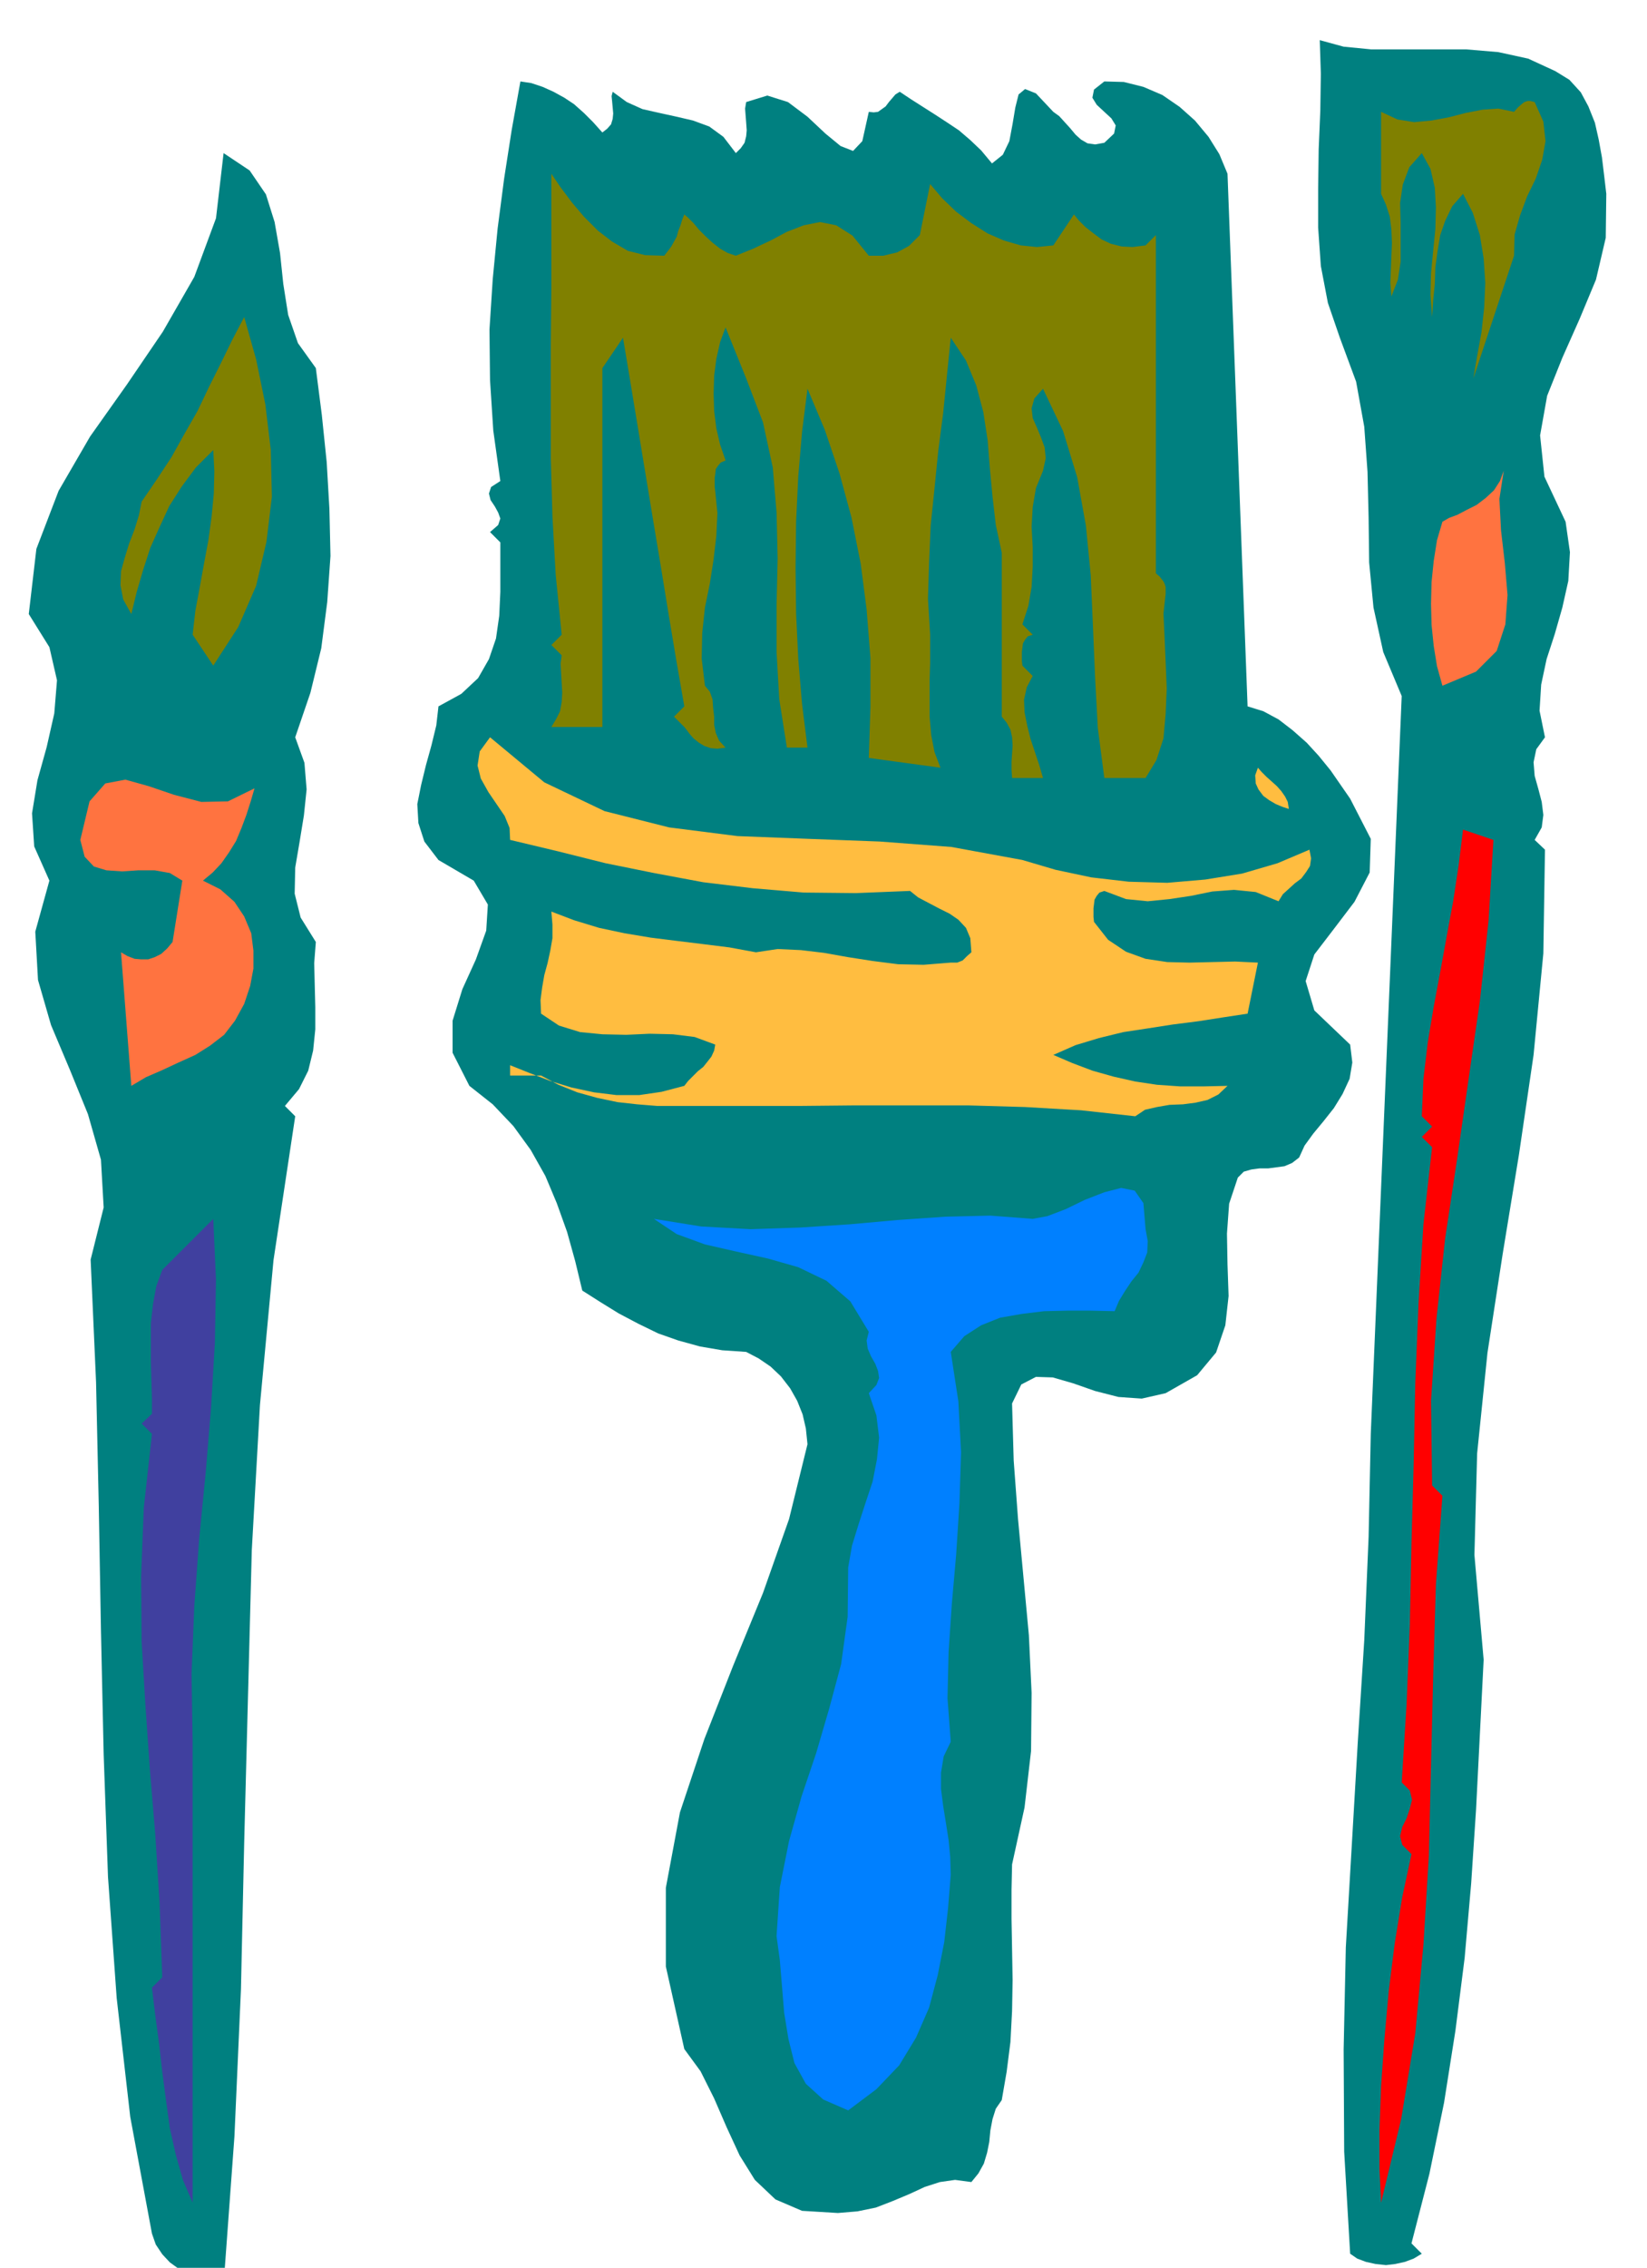 <svg xmlns="http://www.w3.org/2000/svg" fill-rule="evenodd" height="675.01" preserveAspectRatio="none" stroke-linecap="round" viewBox="0 0 3035 4177" width="490.455"><style>.brush1{fill:teal}.pen1{stroke:none}.brush2{fill:olive}.brush3{fill:#ff7340}</style><path class="pen1 brush1" d="m2866 131 26 16 21 23 14 26 12 30 7 31 6 33 4 33 4 34-1 81-18 77-30 72-32 72-28 70-13 73 8 76 39 83 8 56-3 53-11 49-14 49-15 46-10 47-3 48 10 49-16 22-5 24 2 25 7 25 6 23 3 24-3 23-13 23 19 18-3 191-18 187-27 184-30 183-28 182-19 185-5 187 17 193-7 138-7 138-9 136-12 137-17 134-21 133-27 131-33 128 19 19-15 9-16 6-18 4-17 2-19-2-18-4-16-6-13-9-11-188-1-188 4-188 11-188 11-189 12-189 8-190 4-190 57-1359-34-81-18-82-8-83-1-83-2-84-6-83-15-83-30-81-22-64-13-68-5-71v-71l1-73 3-71 1-68-2-62 44 12 51 5h175l59 5 55 12 50 23z"/><path class="pen1 brush1" d="m1110 244 9-7 7-8 3-10 1-10-1-11-1-11-1-10 2-8 26 19 29 13 31 7 32 7 30 7 30 11 26 19 23 30 9-9 7-10 3-12 1-11-1-14-1-13-1-13 2-12 39-12 38 12 36 27 33 31 28 23 23 9 17-18 12-54 9 1 8-1 7-5 7-5 6-8 6-7 6-7 8-5 21 14 22 14 22 14 23 15 21 14 21 18 20 19 20 24 20-16 12-25 6-32 5-30 6-24 12-10 20 8 32 34 11 8 10 11 10 11 10 12 10 9 12 7 14 2 17-3 18-17 3-15-8-13-13-12-14-13-8-13 3-15 19-15 36 1 36 9 35 15 32 22 28 25 25 30 20 32 15 36 37 981 29 9 28 15 26 20 26 23 22 24 22 27 18 26 18 26 38 74-2 62-28 54-38 50-36 47-16 49 16 54 66 63 4 33-5 30-13 28-16 26-19 24-19 23-16 22-10 22-13 10-14 6-15 2-15 2h-16l-15 2-14 4-11 11-16 48-4 55 1 57 2 58-6 54-17 50-35 42-58 33-44 10-43-3-43-11-40-14-38-11-31-1-27 14-17 35 3 105 8 108 10 107 10 107 5 106-1 107-12 104-23 105-1 47v53l1 56 1 57-1 57-3 57-7 55-9 52-11 16-6 19-4 21-2 21-4 20-6 20-10 18-13 16-30-4-28 4-28 9-28 13-31 13-31 12-34 7-36 3-66-4-49-21-38-36-28-45-24-52-23-53-25-50-30-41-34-152v-145l26-139 45-135 53-135 55-134 48-136 34-138-3-29-6-26-10-25-13-23-17-22-19-18-22-15-23-12-44-3-41-7-40-11-37-13-37-18-36-19-34-21-33-21-13-54-15-54-19-53-21-50-27-48-32-44-38-40-43-34-31-61v-59l18-58 25-55 19-53 3-48-26-44-65-38-26-34-11-34-2-35 7-35 9-37 10-36 9-37 4-35 42-23 31-29 20-35 13-38 6-42 2-44v-91l-19-19 15-13 4-12-4-11-6-11-8-12-3-12 4-12 17-11-13-93-6-93-1-93 6-93 9-93 12-92 14-90 16-89 20 3 21 7 20 9 20 11 18 12 18 16 17 17 17 19z"/><path class="pen1 brush2" d="m2790 206 7-8 8-7 4-3 6-2h5l8 2 16 36 4 36-6 34-12 35-16 33-13 35-10 35-1 39-75 226 7-41 8-44 5-46 2-45-3-45-7-43-13-41-18-35-20 23-13 27-9 26-5 30-4 29-1 31-3 30-2 31-3-41 1-40 4-41 4-40 1-40-2-36-8-35-16-29-23 26-12 32-5 34 1 36v72l-5 33-12 31-2-25 1-24 1-25 1-24-1-25-3-24-7-22-9-20V206l30 14 31 5 32-3 32-6 31-8 31-6 29-2 29 6z"/><path class="pen1 brush1" d="m582 678 11 86 9 87 5 86 2 87-6 85-11 85-20 82-28 82 17 47 4 49-5 48-8 49-8 47-1 48 11 44 28 45-3 39 1 41 1 40v41l-4 39-9 37-17 34-26 31 19 19-40 265-25 267-15 267-7 269-7 269-6 271-12 271-20 273-21-5-20-6-21-8-19-9-18-13-14-15-12-18-7-20-40-215-25-219-16-223-8-226-5-229-4-228-5-228-10-226 24-96-5-88-24-84-33-81-35-83-24-83-5-89 26-94-28-63-4-61 10-61 17-61 14-62 5-61-14-61-38-61 14-120 41-107 58-100 68-96 66-97 58-101 40-108 14-120 48 32 30 44 16 51 10 57 6 57 9 57 18 52 33 46z"/><path class="pen1 brush2" d="m1224 471 7-9 6-8 5-9 5-9 3-11 4-10 3-10 4-10 7 6 10 10 10 12 13 13 12 11 14 11 14 8 15 5 32-13 32-15 30-16 31-12 30-6 30 6 30 19 30 37h27l12-3 13-3 11-6 11-6 10-10 10-10 19-94 22 26 26 25 28 21 30 19 30 13 31 9 30 3 30-3 38-57 9 11 12 12 14 11 16 12 17 8 20 5 20 1 24-3 19-19v623l7 6 7 9 2 4 2 6v13l-4 36 2 43 2 46 2 49-2 47-4 45-13 40-20 33h-76l-12-92-5-93-4-95-4-93-9-92-16-89-26-85-37-78-16 18-5 18 2 18 8 18 7 17 7 19 2 20-5 23-13 32-6 35-2 36 2 38v36l-2 37-6 35-11 34 19 19-9 3-5 6-4 7-1 8-1 8v16l1 9 19 19-11 21-5 23 1 23 5 25 6 24 8 24 8 24 7 24h-57l-1-15v-15l1-15 1-15-1-15-3-14-7-13-9-11v-302l-11-51-6-52-5-53-4-51-8-52-13-49-19-46-28-42-7 69-7 70-9 69-7 70-7 68-3 69-2 66 4 66v52l-1 31v68l3 34 6 31 11 29-132-18 3-94v-90l-7-89-11-85-17-85-22-81-27-80-32-76-10 79-7 82-4 84-1 85 1 84 4 84 7 83 10 80h-38l-14-89-5-87v-87l2-85-2-85-7-83-18-83-31-81-38-94-10 27-7 31-4 31-1 33 1 32 4 32 7 30 10 29-9 4-5 6-4 6-1 9-1 7v17l1 8 4 40-2 42-5 43-7 45-9 44-5 47-1 47 6 50 9 11 5 14 1 15 2 17v15l3 15 6 14 12 13-15 2-12-1-12-4-10-6-10-8-7-8-6-8-4-5-19-19 19-19-15-86-14-84-14-86-14-84-14-85-14-85-14-85-14-84-38 56v661h-94l9-15 7-14 3-17 1-17-1-18-1-18-1-18 2-15-19-19 19-19-11-110-6-107-3-107V635l1-105V320l17 25 21 28 22 26 26 26 26 20 29 17 32 8 35 1zm-831 755-38-57 5-44 8-43 8-44 8-43 6-44 4-42 1-41-2-39-32 32-26 35-23 36-18 39-17 38-13 40-12 41-10 41-15-27-5-26 1-26 7-25 8-26 10-26 8-26 5-25 28-41 27-41 24-43 24-42 21-44 22-44 21-43 22-42 22 78 17 83 10 84 2 86-10 83-19 81-33 76-46 71z"/><path class="pen1 brush3" d="m2658 1263-10-36-6-37-4-39-1-39 1-40 4-39 6-38 10-34 12-7 16-6 17-9 18-9 17-13 15-14 11-17 7-19-8 52 3 58 7 60 5 59-4 54-16 49-38 38-62 26z"/><path class="pen1" d="m1884 1584 61 18 66 14 69 8 71 2 70-6 68-11 65-19 59-25 3 16-2 14-7 11-9 12-12 9-11 10-11 10-8 13-42-17-40-4-40 3-39 8-40 6-40 4-40-4-40-15-9 3-5 6-4 7-1 8-1 8v16l1 9 26 33 33 22 36 13 40 6 41 1 42-1 42-1 42 2-19 94-46 7-45 7-47 6-45 7-46 7-45 11-43 13-41 18 35 15 37 14 39 11 40 9 40 6 43 3h42l45-1-17 16-20 10-22 5-23 3-25 1-23 4-22 5-18 12-100-11-103-6-105-3h-209l-101 1h-263l-37-3-36-4-38-8-36-10-35-14-32-17h-57v-19l35 14 39 15 39 12 42 9 41 5h42l41-6 42-11 7-9 9-9 9-9 10-8 8-10 7-9 5-11 2-11-38-14-40-5-43-1-43 2-44-1-41-4-39-12-33-22-1-25 3-23 4-23 6-22 5-23 4-23v-25l-2-24 42 16 46 14 47 10 48 8 48 6 49 6 48 6 49 9 40-6 43 2 42 5 45 8 45 7 47 6 47 1 50-4h12l5-2 5-2 8-8 8-7-2-26-8-19-14-15-16-11-20-10-19-10-19-10-15-12-100 4-96-1-94-8-91-11-91-17-89-18-88-22-88-21-1-22-9-22-15-22-15-22-14-25-6-24 4-26 19-26 100 83 111 53 119 30 126 16 129 5 133 5 132 10 131 24zm491-94-12-4-12-5-12-7-11-8-9-12-5-11-1-15 5-14 7 8 9 9 9 8 10 9 8 9 7 10 5 10 2 13z" style="fill:#ffbd40"/><path class="pen1 brush3" d="m469 1452-7 24-8 25-9 24-10 24-13 21-14 20-16 17-18 15 32 16 26 23 18 27 13 31 4 32v33l-6 32-11 33-17 31-20 26-26 20-27 17-31 14-30 14-30 13-27 16-19-246 12 7 13 5 12 1h13l12-4 12-6 11-10 10-12 18-113-23-14-28-5h-30l-30 2-29-2-23-7-17-18-8-31 17-71 29-33 37-7 43 12 47 16 50 13 49-1 49-24z"/><path class="pen1" style="fill:red" d="m2752 1547-9 149-16 148-21 145-21 146-22 146-16 148-10 151 2 156 19 19-12 163-5 167-4 166-4 167-10 164-15 163-26 158-37 154-3-62v-72l3-81 6-85 8-89 11-88 14-86 17-79-17-17-4-16 4-17 8-16 6-18 4-16-4-17-15-15 9-145 6-147 3-148 4-147 3-149 6-147 9-145 16-142-19-19 19-19-19-19 3-69 8-67 11-66 12-64 12-66 12-65 10-66 8-65 56 19z"/><path class="pen1" style="fill:#0080ff" d="m2111 2264 4 22-1 21-7 18-9 19-13 16-12 18-11 18-8 19-44-1h-43l-43 1-41 5-40 7-35 14-31 20-25 29 14 91 5 94-3 94-6 94-8 91-6 89-2 85 6 80-13 27-5 30v30l4 31 5 31 5 32 3 31 1 33-5 62-7 62-12 61-16 60-24 55-31 51-42 44-52 39-46-20-32-29-21-38-11-44-8-49-4-49-4-48-6-44 6-90 17-85 23-82 27-80 24-82 22-82 12-87 1-91 7-40 12-39 13-40 13-39 8-41 4-40-5-41-14-41 14-15 5-13-2-13-5-13-8-14-6-14-2-15 4-16-34-56-44-38-52-25-56-16-59-13-57-13-52-19-42-28 87 14 91 5 91-3 92-6 89-8 87-6 83-2 78 6 27-5 34-13 35-17 36-14 31-8 25 5 16 23 4 48z"/><path class="pen1" style="fill:#40409f" d="M355 3208v849l-18-42-13-46-11-49-7-51-7-53-6-53-7-52-6-50 19-19-5-138-8-127-10-120-8-116-7-117-1-120 5-127 15-136-19-19 19-18v-29l-1-31-1-35v-72l4-35 6-33 11-30 94-94 5 112-2 116-7 119-10 121-12 122-9 124-5 124 2 125z"/></svg>
